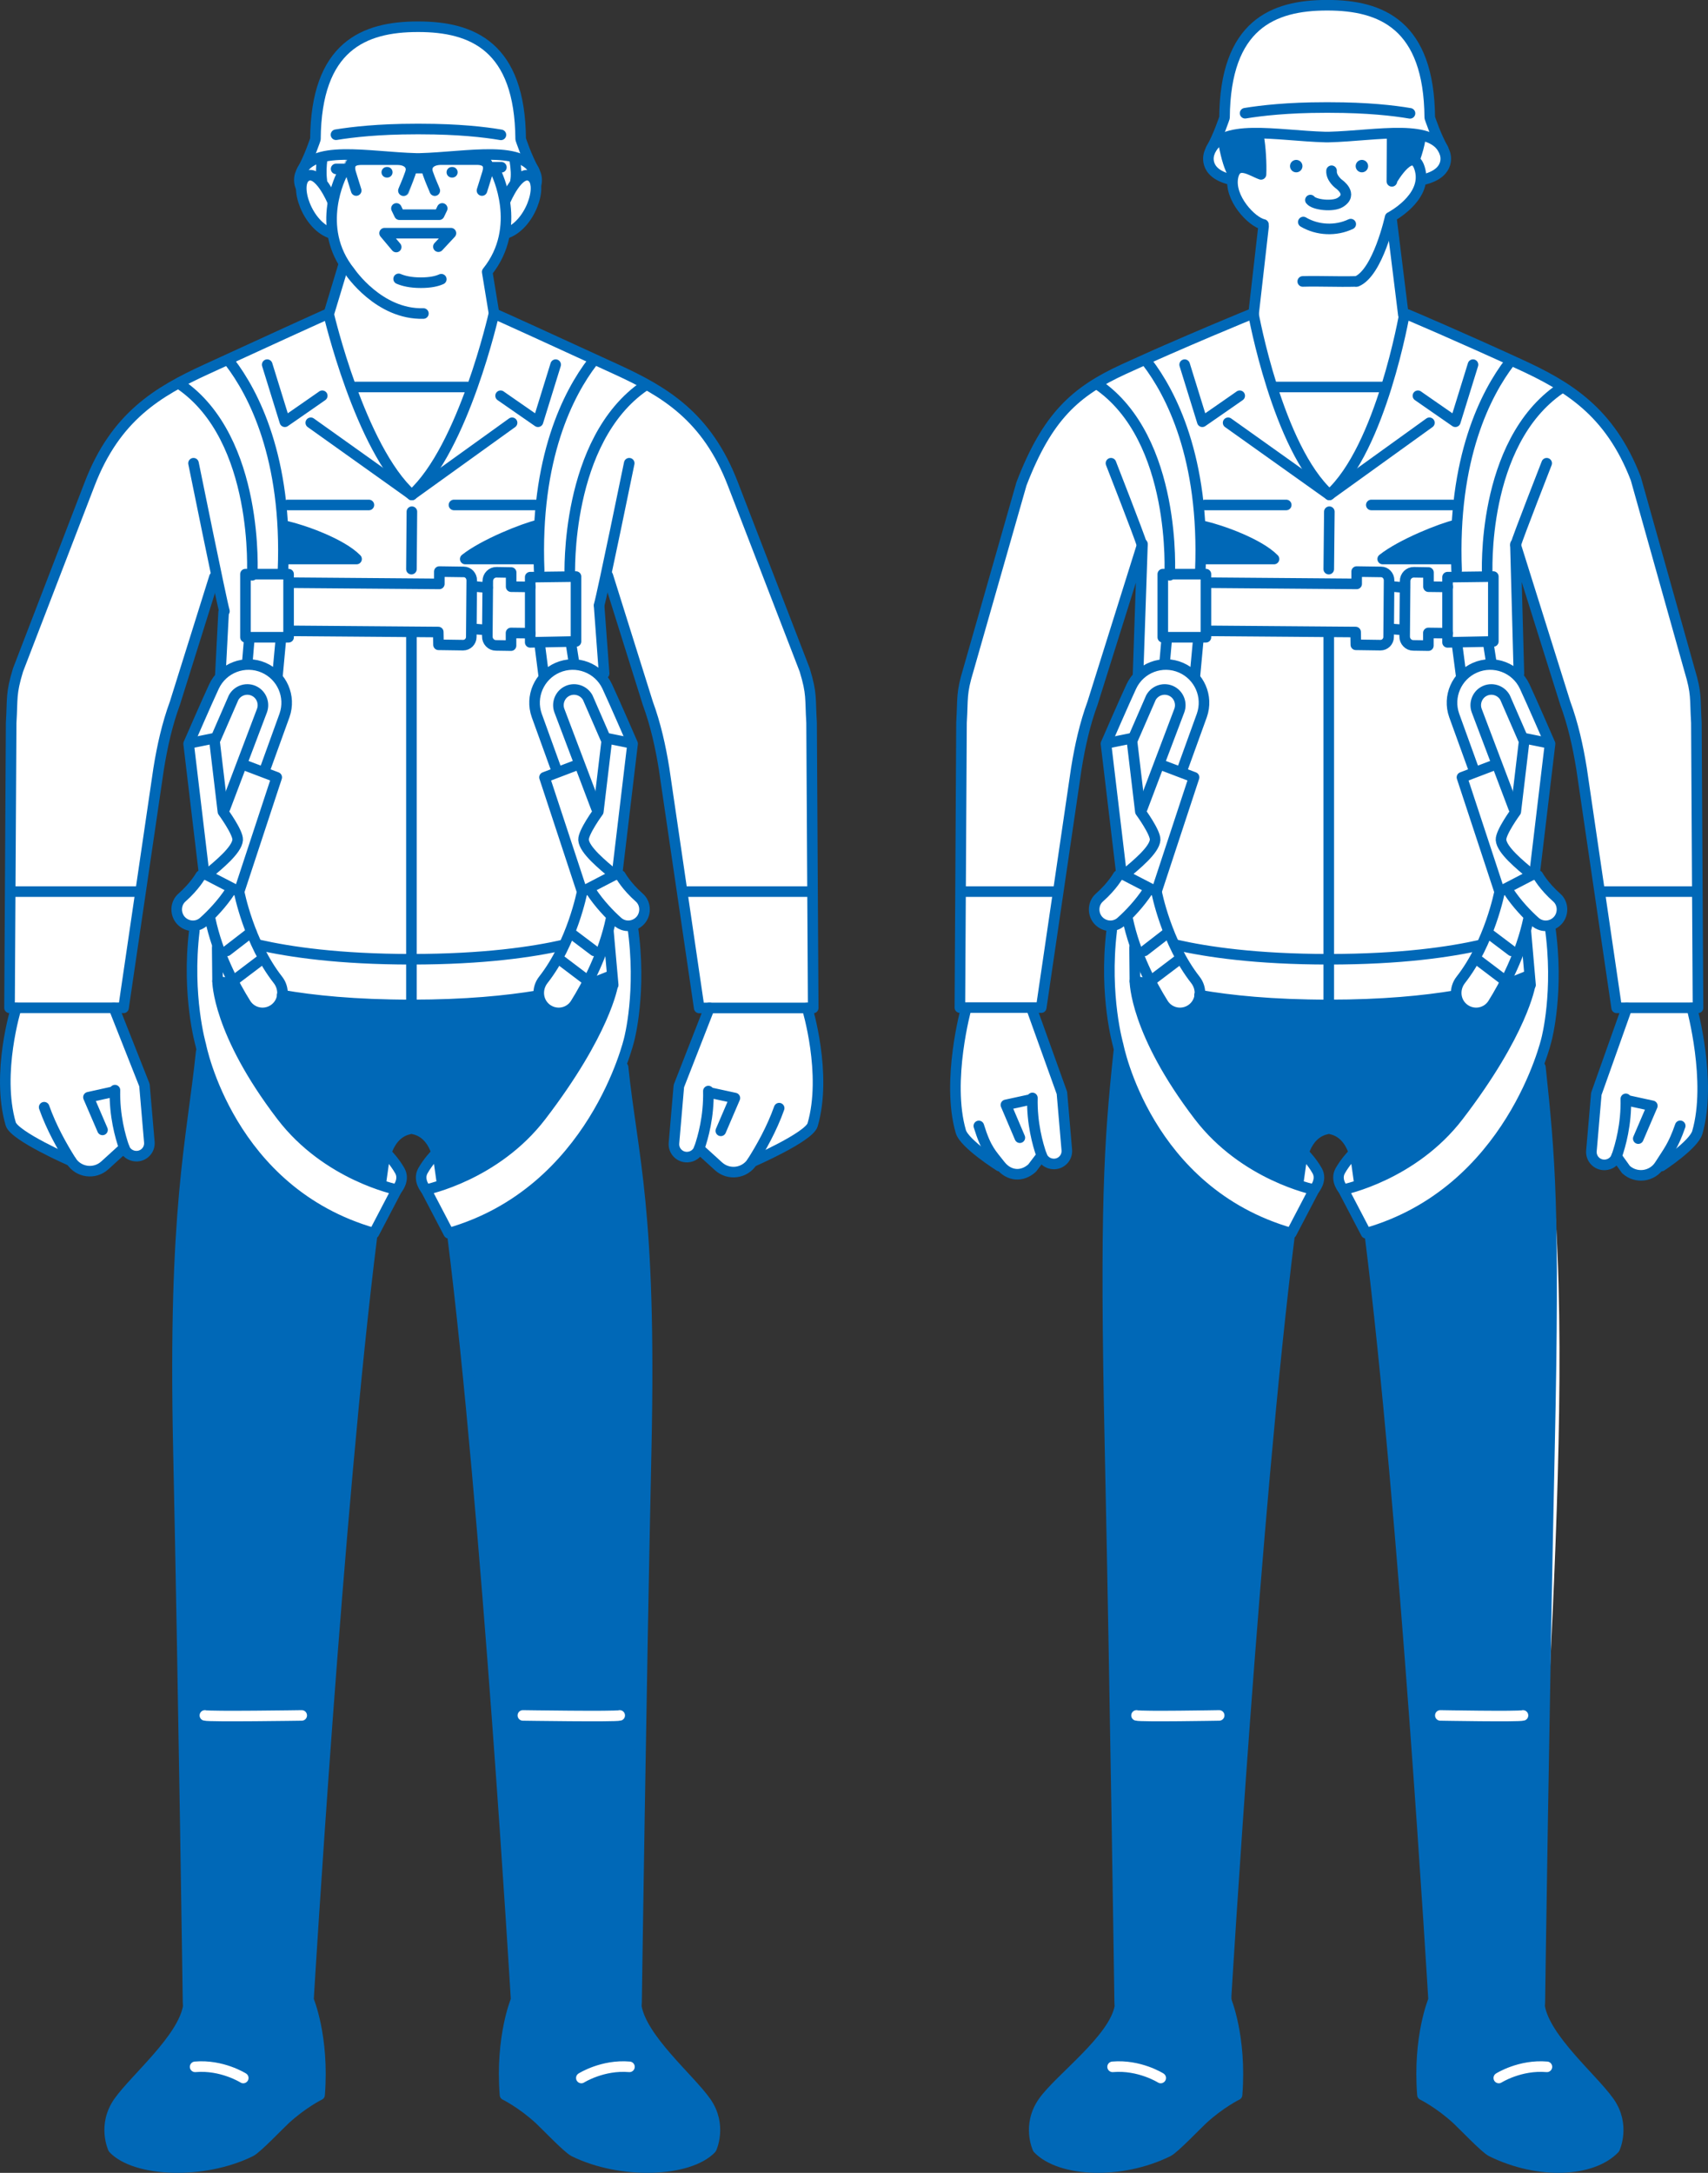 <?xml version="1.0" encoding="UTF-8"?><svg id="b" xmlns="http://www.w3.org/2000/svg" width="146.96" height="186.92" viewBox="0 0 146.96 186.92"><rect x="0" y="0" width="146.96" height="186.92" fill="#333333" stroke="none"/><defs><style>.d{fill:#fff;}.e,.f{fill:#0068b7;}.g{stroke:#a8cce7;}.g,.h,.i,.f{stroke-width:.91px;}.g,.h,.i,.f,.j{stroke-linecap:round;stroke-linejoin:round;}.g,.h,.i,.j{fill:none;}.h{stroke:#fff;}.i,.f,.j{stroke:#0068b7;}.j{stroke-width:1.07px;}</style></defs><g id="c"><g><g><path class="d" d="m145.31,86.7c-.42-.99,0,.06.69,0-.23-3.25.41-26.4-.72-29.03-1.05-5.01-3.34-11.33-4.57-16.01-2.08-7.89-10.41-10.86-18.89-14.17-.3-.11-.86-.46-1.18-.5l-.99-8.08-.1-.29c1.14-.6,2.41-1.79,2.62-3.12,4.11-1.07,1.32-3.16.85-5.54,0,0-.17-4.53-1.52-6.29-2.12-4.05-12.96-4.4-14.8.35-1.29,2.3-1.31,6.02-1.31,6.02l-.85,2.22s.18-.12.51-.26c-.69.38-1.06.95-1.03,1.68.03.82,1.14,1.41,2.16,1.77-.14,1.52,1.31,3.39,2.68,3.79,0,0-.89,7.76-.89,7.76-18.97,5.81-19.93,10.21-24.56,30.65-.59,2.61-1.32,26.73-.27,29.03.2.76-1.9,8.51-.07,11.01.35.61,1.41,1.8,2.21,2.19.66.9,2.27,1.38,3.14.56l1.21-1.19s.24.33.24.33c3.01,2.23,1.33-4.55,1.43-5.55,0,0-2.67-7.35-2.67-7.35h.87l3.01-20.58c.61-4.4,3.96-13.2,5.1-17.44l.71.12-.31,9.17c-.6,1.24-2.57,5.59-2.73,5.99,0,0,1.32,11.06,1.32,11.06,0,0,.05.42.05.42-.75-.08-.69.85-1.98,1.84-.85.72-.28,2.24.83,2.25.83.01,1.02-.23.27.55-.61,2.4.32,9.76.56,9.81-2.83,16.96-.47,48.03-.1,66.33.07,4.65.25,16.41.25,16.41-1.03,4.86-13.9,12.96-2.25,13.73,6.44.29,7.67-3.49,12.15-6.26-1.83-18.6,2.05-46.25,4.36-73.97.33.31,2.1-3.64,2.31-3.89,1.49-1.92-2.48-2.76.02-4.68,1.35-1.32,3.19-.01,3.57,1.64-.41.4-2.02,2.02-1,3.02.12.1,1.8,3.54,1.93,3.76-.09.03.5-.13.57-.16,1.94,20.05,4.29,46.67,5.34,66.21-.09-.27-1.69,5.8-.81,8.19,1.49.54,4.1,3.49,5.69,4.74,2.88,1.62,7.98,2.1,10.41-.09,2.26-4.35-5.97-8.29-6.34-12.18-.45-19.78,4.28-59.82-.17-80.96,1.25-2.81,1.7-7.67,1.03-12.19,2.41-.98-.04-2.8-.89-3.98-.04-.17-.28-.12-.46-.12-.01.04,1.35-11.21,1.37-11.44-.2-.03-1.74-4.91-2.88-5.83-.02.02.17-.21.19-.24,0,.03-.24-8.99-.25-9.19-.14.01.62-.1.71-.12,1.08,4.08,4.49,12.92,5.07,17.19.09.4,2.92,20.17,3.05,20.88-.16.01.72,0,.95,0,.03-.06-2.63,7.23-2.69,7.4.04.92-1.52,8.49,1.66,5.25,1.04,1.05,2.51,2.99,3.77.95.52-.21,1.36-1.38,2.17-2.02,2.54-1.61,1-10.74.27-11.59Z"/><path class="e" d="m105.33,11.99l.62,2.93s.15-.62,1.04-.39,1.58.42,1.58.42l-.27-3.36s-1.66-.12-2.97.39Z"/><path class="e" d="m119.6,11.49s.96-.19,1.54-.12,1.27.27,1.27.27l-.62,2.12s-.5-.15-1,.39c-.5.54-1.12,1.35-1.12,1.35l-.08-4.01Z"/><g><g><path class="e" d="m131.46,83.95s-.64.33-2.06.75l-.52.91s-.48,2.26-2.56,1.31c-.85-.39-1.17-.85-1.26-1.27-2.64.43-6.16.76-10.74.76-4.87,0-8.47-.35-11.06-.78-.04.38-.22.75-.63,1.08-1.44,1.16-2.75-.18-3.67-2.07-.83-.27-1.21-.46-1.21-.46l.18,1.9s1.95,6.99,6.17,10.95c4.22,3.97,7.57,4.95,7.57,4.95,0,0,.07-2.91.73-3.75.65-.84,1.42-1.09,1.89-1.09s1.53.15,1.96,1.27c.44,1.13.8,3.38.8,3.38,0,0,4.51-.8,8.99-6.51s5.52-10.28,5.52-10.28l-.1-1.07Z"/><path class="e" d="m132.41,91.92l.12-.12c.82,7.76,1.22,12.08.78,32.79-.45,20.88-.83,47.62-.83,47.62l-.02.39c.48,2.79,4.53,6.16,5.97,8.18,1.44,2.02.48,4.04.48,4.04-1.92,2.02-6.54,2.25-10.59.25-.54-.27-2.42-2.26-2.97-2.76-1.52-1.41-2.97-2.11-2.97-2.11-.39-5.01.96-8.18.96-8.18,0,0-2.52-42.31-5.46-65.65l.51-.51c8.56-2.77,12.48-10.06,14.01-13.95Z"/><path class="h" d="m128.96,178.76s1.83-1.16,4.14-.96"/><path class="i" d="m117.89,106.38c2.94,23.34,5.46,65.65,5.46,65.65,0,0-1.35,3.18-.96,8.18,0,0,1.45.71,2.97,2.11.54.5,2.43,2.49,2.97,2.76,4.06,2,8.67,1.76,10.59-.25,0,0,.96-2.02-.48-4.04-1.44-2.02-5.49-5.39-5.97-8.18l.02-.39s.38-26.73.83-47.62c.45-20.71.04-25.03-.78-32.79"/><path class="h" d="m131.04,147.57c-.36.12-7.11,0-7.11,0"/><path class="e" d="m96.42,91.92l-.12-.12c-.82,7.76-1.22,12.08-.78,32.79.45,20.88.83,47.62.83,47.62l.02.39c-.48,2.79-5.13,6.16-6.58,8.18-1.44,2.02-.48,4.04-.48,4.04,1.92,2.02,7.14,2.25,11.2.25.54-.27,2.42-2.26,2.97-2.76,1.52-1.41,2.97-2.11,2.97-2.11.39-5.01-.96-8.18-.96-8.18,0,0,2.52-42.31,5.46-65.65l-.51-.51c-8.56-2.77-12.48-10.06-14.01-13.95Z"/><path class="h" d="m99.87,178.76s-1.83-1.16-4.14-.96"/><path class="i" d="m110.94,106.38c-2.94,23.34-5.46,65.65-5.46,65.65,0,0,1.35,3.18.96,8.18,0,0-1.45.71-2.97,2.11-.54.5-2.43,2.49-2.97,2.76-4.06,2-9.28,1.76-11.2-.25,0,0-.96-2.02.48-4.04,1.44-2.02,6.1-5.39,6.58-8.18l-.02-.39s-.38-26.73-.83-47.62c-.45-20.71-.07-26.34.75-34.1"/><path class="i" d="m101.93,31.37l1.52,4.91s3.48-2.41,3.21-2.23"/><line class="i" x1="105.67" y1="36.37" x2="114.38" y2="42.57"/><line class="i" x1="103.68" y1="43.44" x2="110.67" y2="43.44"/><line class="i" x1="82.83" y1="76.7" x2="90.67" y2="76.7"/><path class="i" d="m88.74,86.7l2.63,7.32.42,4.9c.06.67-.48,1.24-1.16,1.21h0c-.46-.02-.86-.31-1.01-.74-.33-.94-.84-2.75-.79-4.94"/><polyline class="i" points="87.75 97.87 86.55 95.05 88.75 94.57"/><path class="i" d="m89.63,99.4l-.82,1.08c-.88.8-2.01.69-2.74-.24-.76-.98-1.22-1.34-1.85-3.38"/><path class="i" d="m85.99,100.31s-3.01-1.9-3.32-2.97c-1.27-4.37.47-10.64.47-10.64"/><path class="i" d="m95.59,39.85s2.41,6.16,2.68,7.05"/><path class="i" d="m130.69,57.94l-.3-11.12,4.29,13.67c.67,1.82,1.09,3.71,1.4,5.63l3.02,20.58h7l-.14-24.53c-.13-2.16.04-2.46-.59-4.54l-4.62-16.45c-2.23-5.8-5.86-7.95-10.02-9.86-4.79-2.2-9.8-4.36-9.88-4.36,0,0-2,11.58-6.46,15.6-4.46-4.02-6.55-15.6-6.55-15.6-.08,0-6.36,2.6-11.15,4.8-4.16,1.91-6.57,4.06-8.8,9.86l-4.57,16c-.63,2.07-.46,2.39-.59,4.55l-.14,24.51h7l3.02-20.57c.31-1.92.73-3.82,1.4-5.64l4.29-13.67-.38,11.23"/><path class="i" d="m116.96,101.76c-.11-.81-.19-1.36-.22-1.56-.45-2.95-2.14-3.04-2.41-3.12-.27.09-1.96.18-2.41,3.12-.03.21-.11.76-.22,1.56"/><path class="i" d="m126.74,31.37l-1.52,4.91s-3.48-2.41-3.21-2.23"/><line class="i" x1="122.99" y1="36.37" x2="114.38" y2="42.57"/><line class="i" x1="124.99" y1="43.44" x2="117.99" y2="43.44"/><path class="i" d="m127.42,81.29c-2.64.6-6.86,1.23-13.09,1.23-6.24,0-10.47-.63-13.11-1.23"/><path class="i" d="m125.16,85.66c-2.6.43-6.14.79-10.83.79-4.86,0-8.5-.38-11.12-.84"/><path class="f" d="m125.2,48.08c.03-.87.01-2.17.11-2.93-1.31.3-4.74,1.67-6.34,2.94,1.18,0,5.8,0,6.23,0Z"/><line class="i" x1="145.83" y1="76.7" x2="138" y2="76.7"/><path class="i" d="m139.98,86.7l-2.63,7.4-.42,4.9c-.06.67.48,1.24,1.16,1.21h0c.46-.02.86-.31,1.01-.74.33-.94.84-2.75.79-4.94"/><polyline class="i" points="140.96 97.95 142.17 95.13 139.96 94.65"/><path class="i" d="m139.09,99.48l.81,1.13c.88.8,2.26.62,2.9-.38.76-1.2,1.15-1.61,1.77-3.38"/><path class="i" d="m142.95,100.31s2.78-1.82,3.09-2.89c1.27-4.37-.47-10.72-.47-10.72"/><path class="i" d="m133.08,39.85s-2.41,6.16-2.68,7.05"/><line class="i" x1="114.38" y1="44.02" x2="114.33" y2="48.96"/><line class="i" x1="114.33" y1="54.75" x2="114.33" y2="86.45"/><line class="j" x1="117.18" y1="14.29" x2="117.18" y2="14.29"/><line class="j" x1="111.53" y1="14.29" x2="111.53" y2="14.29"/><path class="i" d="m119.79,15.47s1.84-3.19,2.41-.8-2.59,4.02-2.59,4.02c0,0-1.05,4.76-2.87,5.52"/><line class="i" x1="109.51" y1="33.29" x2="119.15" y2="33.29"/><line class="i" x1="119.76" y1="15.6" x2="119.78" y2="11.78"/><line class="i" x1="108.72" y1="19.46" x2="107.85" y2="27.09"/><line class="i" x1="119.73" y1="18.85" x2="120.75" y2="27.09"/><path class="i" d="m112.75,17.21c.32.42,1.91.59,2.54.22,1.22-.72-.12-1.62-.12-1.62,0,0-.65-.5-.6-1.12"/><path class="i" d="m108.29,11.74c.17.87.25,2.37.21,3.26-.78-.27-2.09-1.27-2.41.21-.38,1.8,1.62,3.9,2.62,4.1"/><path class="i" d="m106.03,14.84c-.35-.66-.61-1.71-.78-2.75"/><path class="i" d="m122.2,11.95c-.09.56-.25,1.1-.44,1.66"/><path class="i" d="m112.09,24.21c1.5-.04,3.01.04,4.51,0"/><path class="i" d="m112.14,19.1c1.22.72,2.8.79,4.08.18"/><path class="h" d="m97.79,147.57c.36.12,7.11,0,7.11,0"/><path class="f" d="m109.62,48.09c-1.31-1.34-4.59-2.49-6.03-2.82.08.56-.05,1.81-.13,2.82,1.76,0,3.87,0,6.16,0Z"/></g><g><path class="i" d="m104.23,50.13l12.5.1v-1.06s2.1.03,2.1.03c.39,0,.69.33.69.73l-.04,4.86c0,.4-.32.71-.7.71l-2.12-.03-.02-1.1-12.66-.1"/><path class="i" d="m124.55,54.47l-1.65-.02v1.09l-1.3-.02c-.41,0-.75-.35-.74-.78l.04-4.75c0-.43.34-.77.76-.76l1.25.02v1.22l1.65.02"/><polygon class="i" points="128.49 55.18 124.55 55.26 124.55 49.65 128.49 49.6 128.49 55.18"/><line class="i" x1="119.62" y1="54.1" x2="120.76" y2="54.19"/><line class="i" x1="119.75" y1="50.45" x2="120.88" y2="50.55"/><rect class="i" x="100.05" y="49.39" width="3.71" height="5.43"/><path class="i" d="m100.64,49.49s.67-11.73-6.21-16.43"/><path class="i" d="m98.71,31.16c2.01,2.63,4.96,8.2,4.57,17.91"/><path class="i" d="m127.97,49.49s-.59-11.37,6.29-16.06"/><path class="i" d="m129.9,31.16c-2.01,2.63-4.96,8.2-4.57,17.91"/><path class="i" d="m97.48,63.57l1.55-3.56c.36-.65,1.18-.89,1.83-.53h0c.58.32.84,1.03.61,1.65l-3.18,8.4"/><path class="i" d="m99.85,65.77l2.89,1.1-3.24,9.84-3.01-1.56-1.33-11.17s1.6-3.68,2.18-4.92c.75-1.61,2.65-2.33,4.28-1.62h0c1.58.69,2.36,2.48,1.79,4.1l-1.7,4.7"/><path class="i" d="m96.73,75.26c1.04-.87,2.6-2.14,2.66-3.01.04-.64-1.27-2.43-1.27-2.43l-.75-6.31-2.03.41"/><path class="i" d="m96.21,75.32s-.48.89-1.62,1.9c-.53.47-.59,1.29-.17,1.86h0c.49.65,1.43.76,2.04.21.69-.62,1.57-1.53,2.3-2.64"/><path class="i" d="m99.51,76.71s.84,4.39,3.34,7.58c.59.75.52,1.82-.21,2.44h0c-.8.67-2.01.49-2.56-.4-1-1.6-2.42-4.26-3.06-7.3"/><line class="i" x1="99.28" y1="84.18" x2="101.42" y2="82.56"/><line class="i" x1="98.47" y1="81.8" x2="100.55" y2="80.19"/><line class="i" x1="100.38" y1="55.06" x2="100.2" y2="57.09"/><line class="i" x1="103.1" y1="55.06" x2="102.81" y2="58.19"/><path class="i" d="m131.05,63.57l-1.55-3.56c-.36-.65-1.18-.89-1.83-.53h0c-.58.32-.84,1.03-.61,1.65l3.18,8.4"/><path class="i" d="m128.68,65.77l-2.89,1.1,3.24,9.84,3.01-1.56,1.33-11.17s-1.6-3.68-2.18-4.92c-.75-1.61-2.65-2.33-4.28-1.62h0c-1.58.69-2.36,2.48-1.79,4.1l1.7,4.7"/><path class="i" d="m131.81,75.26c-1.04-.87-2.6-2.14-2.66-3.01-.04-.64,1.27-2.43,1.27-2.43l.75-6.31,2.03.41"/><path class="i" d="m132.33,75.32s.48.89,1.62,1.9c.53.47.59,1.29.17,1.86h0c-.49.65-1.43.76-2.04.21-.69-.62-1.57-1.53-2.3-2.64"/><path class="i" d="m129.03,76.71s-.84,4.39-3.34,7.58c-.59.75-.52,1.82.21,2.44h0c.8.67,2.01.49,2.56-.4,1-1.6,2.42-4.26,3.06-7.3"/><line class="i" x1="129.26" y1="84.18" x2="127.12" y2="82.56"/><line class="i" x1="130.07" y1="81.8" x2="128.07" y2="80.29"/><line class="i" x1="128.04" y1="55.23" x2="128.33" y2="57.09"/><line class="i" x1="125.38" y1="55.52" x2="125.73" y2="58.19"/><line class="i" x1="131.69" y1="84.73" x2="131.29" y2="80.12"/><path class="i" d="m131.65,84.75s-.62,4.02-6.16,11.25c-3.93,5.13-9.91,6.34-9.91,6.34l1.96,3.75c12.5-3.57,15.53-16.69,15.53-16.69,0,0,1.1-4.12.29-9.72"/><path class="i" d="m115.58,102.34s-.71-.8-.27-1.61c.45-.8,1.07-1.43,1.07-1.43"/><path class="i" d="m95.65,80.08c-.67,5.6.56,9.83.56,9.83,0,0,2.41,12.61,14.9,16.18l1.96-3.75s-5.98-1.2-9.91-6.34c-5.53-7.23-5.51-11.59-5.51-11.59l-.03-2.89"/><path class="i" d="m113.07,102.34s.71-.8.27-1.61c-.45-.8-1.07-1.43-1.07-1.43"/></g><line class="i" x1="98.97" y1="84.65" x2="97.65" y2="84.41"/><path class="i" d="m129.4,84.7c.08.08,2.06-.75,2.06-.75"/></g><path class="i" d="m124.17,12.8c-.62-1.06-1.15-2.68-1.15-2.68-.06-7.98-4.16-9.67-8.81-9.67h-.04c-4.65,0-8.75,1.68-8.81,9.67,0,0-.53,1.62-1.15,2.68"/><path class="i" d="m122.6,15.42c2.32-.61,1.73-2.21,1.73-2.21-.84-2.68-5.82-1.53-10.01-1.42h-.27c-4.18-.11-9.17-1.26-10.01,1.42,0,0-.6,1.62,1.78,2.22"/><path class="i" d="m121.32,9.75c-1.4-.24-3.68-.5-6.89-.5h-.47c-3.16,0-5.42.26-6.83.49"/></g><g><path class="d" d="m15.27,186.37c-13.05-.67-.14-8.83,1.03-13.73,0,0-.18-11.76-.25-16.41-.19-23.52-1.95-46.49,1.44-65.8-.08-.37-2.01-8.78-.14-10.92-1.36.4-2.82-1.05-1.64-2.22,1.26-.95,1.22-1.91,1.98-1.84,0,0-1.37-11.49-1.37-11.49.16-.41,2.15-4.74,2.73-5.99,0,0,.41-5.32.41-5.32l-.81-3.98c-1.14,4.24-4.49,13.04-5.1,17.44,0,0-3.01,20.58-3.01,20.58h-.87l2.67,6.69c.03.07.4,4.9.42,4.98-.02,1.19-1.69,1.3-2.09.24-3.39,3.28-2.61,2.05-6.53.22-3.25-1.4-3.62-2.6-3.59-5.7-.2-3.58,1.73-6.47.36-6.42.22-3.39-.41-26.29.73-29.03,3.21-7.67,7.05-23.87,16.14-25.8,4.28-1.95,8.8-4.07,10.6-4.83,0,0,1.26-4.19,1.26-4.19l.08-.17c-.51-.81-.85-1.71-1.01-2.64l-.2-.07c-2-.81-2.68-3.08-2.6-4.87.29-.71.75-1.51.97-2.15.72-3.49.78-7.16,3-8.73,5.96-4.2,15.78-1.35,14.81,7.71.15,1.07,1.19,2.39,1.38,3.58-.02,1.75-.73,3.88-2.75,4.52-.21,1.22-.72,2.36-1.52,3.33.73,4.57-.03,3.33,4.16,5.28,17.53,6.14,16.75,12.99,23.18,29.04,1.13,2.63.49,25.78.72,29.03-.85.03-1.02-.87-.65,0,.64.98,2.28,9.27-.3,10.92-.81.64-3.77,2.04-4.28,2.25-.34.52-.91.86-1.53.85-.97.09-2.32-1.53-2.96-2.04-.47,1.12-2.08.88-2.08-.27,0-.12.43-5.07.43-4.99.07-.19,2.73-6.8,2.69-6.73-.18,0-1.18,0-.95,0-.15-.8-2.95-20.43-3.06-20.94-.57-4.22-3.99-13.08-5.06-17.13-.11.03-.87,3.58-.72,3.57,0,.23.62,5.49.61,5.46-.02.03-.1.85-.08.83,1.14.93,2.22,5.49,2.41,5.51-.03.24-1.39,11.48-1.37,11.44.18,0,.42-.08.46.12.57,1.12,2.76,2.11,1.62,3.53-.15.18-.52.38-.73.45.63,2.27.1,9.43-.27,9.84.07-.17-.47,1.64-.76,2.35,1.63,8.8,2.08,12.27,2.28,26.53-.26,19.02-.82,42.53-.89,54.44.38,3.89,8.62,7.85,6.33,12.18-2.67,2.22-9.48,1.87-12.28-.46-1.3-1.27-3.83-3.76-5.02-4.2-.41-.57-.12-1.19-.22-2.09.06-3.68.91-5.76,1.03-6.11-1.35-21.16-2.94-44.73-5.45-65.61,0-.06.12-.65.1-.6-.08.03-.65.19-.55.15-.14-.22-1.82-3.67-1.93-3.77-1-1.01.56-2.55,1-3.01-.38-1.66-2.23-2.96-3.58-1.63-.43.35-.8,1.04-.98,1.64.5.42,2,2.21.97,3.04-.07.14-2.01,3.82-2,3.79-.29.1-.36.04-.2.35-2.64,21.68-4.74,54.03-5.44,65.65.13.28,1.11,3.11,1.03,6.64-.05.48.04,1.03-.11,1.48-.32.25-.62.3-.93.55-3.37,2.75-6.19,6.13-11.17,5.65Z"/><g><path class="e" d="m52.53,83.95s-.64.33-2.06.75l-.52.91s-.48,2.26-2.56,1.31c-.85-.39-1.17-.85-1.26-1.27-2.64.43-6.16.76-10.74.76-4.87,0-8.47-.35-11.06-.78-.04.38-.22.75-.63,1.08-1.44,1.16-2.75-.18-3.67-2.07-.83-.27-1.21-.46-1.21-.46l.18,1.9s1.95,6.99,6.17,10.95c4.22,3.97,7.57,4.95,7.57,4.95,0,0,.07-2.91.73-3.75.65-.84,1.42-1.09,1.89-1.09s1.53.15,1.96,1.27c.44,1.13.8,3.38.8,3.38,0,0,4.51-.8,8.99-6.51s5.52-10.28,5.52-10.28l-.1-1.07Z"/><path class="e" d="m53.47,91.92l.12-.12c.82,7.76,2.44,12.08,1.99,32.79-.45,20.88-.83,47.62-.83,47.62l-.02.39c.48,2.79,4.53,6.16,5.97,8.18,1.44,2.02.48,4.04.48,4.04-1.92,2.02-7.75,2.25-11.81.25-.54-.27-2.42-2.26-2.97-2.76-1.52-1.41-2.97-2.11-2.97-2.11-.39-5.01.96-8.18.96-8.18,0,0-2.52-42.31-5.46-65.65l.51-.51c8.56-2.77,12.48-10.06,14.01-13.95Z"/><path class="h" d="m50.02,178.76s1.83-1.16,4.14-.96"/><path class="i" d="m38.95,106.38c2.94,23.34,5.46,65.65,5.46,65.65,0,0-1.35,3.18-.96,8.18,0,0,1.45.71,2.97,2.11.54.5,2.43,2.49,2.97,2.76,4.06,2,9.89,1.76,11.81-.25,0,0,.96-2.02-.48-4.04-1.44-2.02-5.49-5.39-5.97-8.18l.02-.39s.38-26.73.83-47.62c.45-20.71-1.18-25.03-1.99-32.79"/><path class="h" d="m53.32,147.57c-.36.12-8.33,0-8.33,0"/><path class="e" d="m17.48,91.92l-.12-.12c-.82,7.76-2.44,12.08-1.99,32.79.45,20.88.83,47.62.83,47.62l.02.39c-.48,2.79-4.53,6.16-5.97,8.18-1.44,2.02-.48,4.04-.48,4.04,1.92,2.02,7.75,2.25,11.81.25.54-.27,2.42-2.26,2.97-2.76,1.52-1.41,2.97-2.11,2.97-2.11.39-5.01-.96-8.18-.96-8.18,0,0,2.52-42.31,5.46-65.65l-.51-.51c-8.56-2.77-12.48-10.06-14.01-13.95Z"/><path class="h" d="m20.93,178.76s-1.83-1.16-4.14-.96"/><path class="i" d="m32,106.38c-2.94,23.34-5.46,65.65-5.46,65.65,0,0,1.35,3.18.96,8.18,0,0-1.45.71-2.97,2.11-.54.5-2.43,2.49-2.97,2.76-4.06,2-9.89,1.76-11.81-.25,0,0-.96-2.02.48-4.04,1.44-2.02,5.49-5.39,5.97-8.18l-.02-.39s-.38-26.73-.83-47.62c-.45-20.71,1.15-26.34,1.96-34.1"/><path class="i" d="m22.99,31.37l1.52,4.91s3.48-2.41,3.21-2.23"/><line class="i" x1="26.74" y1="36.37" x2="35.44" y2="42.57"/><line class="i" x1="24.75" y1="43.44" x2="31.74" y2="43.44"/><line class="i" x1="1.08" y1="76.7" x2="11.73" y2="76.7"/><path class="i" d="m9.8,86.7l2.63,6.65.42,4.9c.06.67-.48,1.24-1.16,1.21h0c-.46-.02-.86-.31-1.01-.74-.33-.94-.84-2.75-.79-4.94"/><polyline class="i" points="8.82 97.2 7.61 94.39 9.82 93.9"/><path class="i" d="m10.69,98.73l-1.67,1.52c-.88.8-2.26.62-2.9-.38-.76-1.2-1.7-2.86-2.32-4.62"/><path class="i" d="m6.12,99.87s-4.89-2.13-5.2-3.19c-1.27-4.37.47-9.97.47-9.97"/><path class="i" d="m16.65,39.85s2.4,11.84,2.66,12.73"/><line class="i" x1="19.24" y1="52.66" x2="18.96" y2="58.06"/><path class="i" d="m52.3,49.53l3.44,10.97c.67,1.82,1.09,3.71,1.4,5.63l3.02,20.58h9.81l-.14-24.53c-.13-2.16.04-2.46-.59-4.54l-6.18-16c-2.23-5.8-5.86-7.95-10.02-9.86-4.79-2.2-10.46-4.8-10.54-4.8,0,0-2.61,11.58-7.07,15.6-4.46-4.02-7.16-15.6-7.16-15.6-.08,0-5.75,2.6-10.54,4.8-4.16,1.91-7.79,4.06-10.02,9.86L1.55,57.64c-.63,2.07-.46,2.39-.59,4.55l-.14,24.51h9.81l3.02-20.57c.31-1.92.73-3.82,1.4-5.64l3.4-10.85"/><line class="i" x1="51.98" y1="57.94" x2="51.55" y2="52.13"/><path class="i" d="m38.03,101.76c-.11-.81-.19-1.36-.22-1.56-.45-2.95-2.14-3.04-2.41-3.12-.27.09-1.96.18-2.41,3.12-.03.21-.11.76-.22,1.56"/><path class="i" d="m47.81,31.37l-1.52,4.91s-3.48-2.41-3.21-2.23"/><line class="i" x1="44.06" y1="36.37" x2="35.44" y2="42.57"/><line class="i" x1="46.06" y1="43.44" x2="39.06" y2="43.44"/><path class="i" d="m48.49,81.29c-2.64.6-6.86,1.23-13.09,1.23-6.24,0-10.47-.63-13.11-1.23"/><path class="i" d="m46.23,85.66c-2.6.43-6.14.79-10.83.79-4.86,0-8.5-.38-11.12-.84"/><path class="f" d="m46.26,48.08c.03-.87.01-2.17.11-2.93-1.31.3-4.74,1.67-6.34,2.94,1.18,0,5.8,0,6.23,0Z"/><line class="i" x1="69.72" y1="76.7" x2="59.06" y2="76.7"/><path class="i" d="m61.04,86.7l-2.63,6.73-.42,4.9c-.06.67.48,1.24,1.16,1.21h0c.46-.02.86-.31,1.01-.74.33-.94.84-2.75.79-4.94"/><polyline class="i" points="62.02 97.28 63.23 94.46 61.02 93.98"/><path class="i" d="m60.15,98.81l1.67,1.52c.88.8,2.26.62,2.9-.38.76-1.2,1.7-2.86,2.32-4.62"/><path class="i" d="m64.72,99.95s4.89-2.13,5.2-3.19c1.27-4.37-.47-10.05-.47-10.05"/><path class="i" d="m54.14,39.85s-2.32,11.31-2.59,12.2"/><line class="i" x1="35.44" y1="44.02" x2="35.4" y2="48.96"/><line class="i" x1="35.4" y1="54.75" x2="35.4" y2="86.45"/><line class="i" x1="30.58" y1="33.29" x2="40.22" y2="33.29"/><path class="h" d="m17.63,147.57c.36.12,8.33,0,8.33,0"/><path class="f" d="m30.68,48.09c-1.31-1.34-4.59-2.49-6.03-2.82.08.56-.05,1.81-.13,2.82,1.76,0,3.87,0,6.16,0Z"/><path class="i" d="m25.3,50.13l12.5.1v-1.06s2.1.03,2.1.03c.39,0,.69.33.69.73l-.04,4.86c0,.4-.32.71-.7.71l-2.12-.03-.02-1.1-12.66-.1"/><path class="i" d="m45.62,54.47l-1.65-.02v1.09l-1.3-.02c-.41,0-.75-.35-.74-.78l.04-4.75c0-.43.34-.77.76-.76l1.25.02v1.22l1.65.02"/><polygon class="i" points="49.56 55.18 45.62 55.26 45.62 49.65 49.56 49.6 49.56 55.18"/><line class="i" x1="40.69" y1="54.1" x2="41.82" y2="54.19"/><line class="i" x1="40.81" y1="50.45" x2="41.95" y2="50.55"/><rect class="i" x="21.12" y="49.39" width="3.71" height="5.43"/><path class="i" d="m21.7,49.49s.67-11.73-6.21-16.43"/><path class="i" d="m19.78,31.16c2.01,2.63,4.96,8.2,4.57,17.91"/><path class="i" d="m49.03,49.49s-.43-11.61,6.45-16.31"/><path class="i" d="m50.96,31.16c-2.01,2.63-4.96,8.2-4.57,17.91"/><path class="i" d="m18.55,63.57l1.55-3.56c.36-.65,1.18-.89,1.83-.53h0c.58.32.84,1.03.61,1.65l-3.18,8.4"/><path class="i" d="m20.92,65.77l2.89,1.1-3.24,9.84-3.01-1.56-1.33-11.17s1.6-3.68,2.18-4.92c.75-1.61,2.65-2.33,4.28-1.62h0c1.58.69,2.36,2.48,1.79,4.1l-1.7,4.7"/><path class="i" d="m17.79,75.26c1.04-.87,2.6-2.14,2.66-3.01.04-.64-1.27-2.43-1.27-2.43l-.75-6.31-2.03.41"/><path class="i" d="m17.27,75.32s-.48.89-1.62,1.9c-.53.47-.59,1.29-.17,1.86h0c.49.65,1.43.76,2.04.21.69-.62,1.57-1.53,2.3-2.64"/><path class="i" d="m20.57,76.71s.84,4.39,3.34,7.58c.59.75.52,1.82-.21,2.44h0c-.8.67-2.01.49-2.56-.4-1-1.6-2.42-4.26-3.06-7.3"/><line class="i" x1="20.34" y1="84.18" x2="22.48" y2="82.56"/><line class="i" x1="19.53" y1="81.8" x2="21.62" y2="80.19"/><line class="i" x1="21.44" y1="55.06" x2="21.27" y2="57.09"/><line class="i" x1="24.16" y1="55.06" x2="23.87" y2="58.19"/><path class="i" d="m52.12,63.57l-1.55-3.56c-.36-.65-1.18-.89-1.83-.53h0c-.58.32-.84,1.03-.61,1.65l3.18,8.4"/><path class="i" d="m49.74,65.77l-2.89,1.1,3.24,9.84,3.01-1.56,1.33-11.17s-1.6-3.68-2.18-4.92c-.75-1.61-2.65-2.33-4.28-1.62h0c-1.58.69-2.36,2.48-1.79,4.1l1.7,4.7"/><path class="i" d="m52.87,75.26c-1.04-.87-2.6-2.14-2.66-3.01-.04-.64,1.27-2.43,1.27-2.43l.75-6.31,2.03.41"/><path class="i" d="m53.39,75.32s.48.89,1.62,1.9c.53.47.59,1.29.17,1.86h0c-.49.65-1.43.76-2.04.21-.69-.62-1.57-1.53-2.3-2.64"/><path class="i" d="m50.09,76.71s-.84,4.39-3.34,7.58c-.59.75-.52,1.82.21,2.44h0c.8.67,2.01.49,2.56-.4,1-1.6,2.42-4.26,3.06-7.3"/><line class="i" x1="50.32" y1="84.18" x2="48.18" y2="82.56"/><line class="i" x1="51.13" y1="81.8" x2="49.13" y2="80.29"/><line class="i" x1="49.11" y1="55.23" x2="49.4" y2="57.09"/><line class="i" x1="46.45" y1="55.52" x2="46.79" y2="58.19"/><line class="i" x1="52.76" y1="84.73" x2="52.35" y2="80.12"/><path class="i" d="m52.72,84.75s-.62,4.02-6.16,11.25c-3.93,5.13-9.91,6.34-9.91,6.34l1.96,3.75c12.5-3.57,15.53-16.69,15.53-16.69,0,0,1.1-4.12.29-9.72"/><path class="i" d="m36.65,102.34s-.71-.8-.27-1.61c.45-.8,1.07-1.43,1.07-1.43"/><path class="i" d="m16.72,80.08c-.67,5.6.56,9.83.56,9.83,0,0,2.41,12.61,14.9,16.18l1.96-3.75s-5.98-1.2-9.91-6.34c-5.53-7.23-5.51-11.59-5.51-11.59l-.03-2.89"/><path class="i" d="m34.14,102.34s.71-.8.27-1.61c-.45-.8-1.07-1.43-1.07-1.43"/><line class="i" x1="20.04" y1="84.65" x2="18.72" y2="84.41"/><path class="i" d="m50.47,84.7c.08.08,2.06-.75,2.06-.75"/><g><path class="i" d="m33.28,14.82s.11,0,0,0"/><path class="g" d="m34.78,16.41l.68-1.95v-.22c.06-.42-.98-.51-.98-.51h-3.31c-.98,0-1.09.36-1.09.36"/><line class="i" x1="29.86" y1="14.53" x2="28.92" y2="14.53"/><path class="i" d="m38.92,14.82s-.11,0,0,0"/><path class="i" d="m37.41,16.4c-.06-.18-.34-.76-.59-1.48-.25-.7.24-1.19,1.15-1.19,0,0,2.07,0,3.05,0,.79,0,1.16.36.92,1.15-.21.71-.32,1.01-.47,1.51"/><line class="i" x1="42.2" y1="14.39" x2="43.14" y2="14.39"/></g><polyline class="i" points="34.09 21.25 33.09 20.06 38.8 20.06 37.72 21.22"/><polyline class="i" points="34.11 17.93 34.37 18.47 37.79 18.47 38.05 17.93"/><path class="i" d="m28.6,17.3s-1.18-2.81-2.27-2.12c-1.09.69.11,4.3,2.25,4.92"/><path class="i" d="m29.43,14.98s-2.43,4.54.69,8.41c0,0,2.48,3.69,6.31,3.58"/><path class="i" d="m34.3,23.99c.42.18,1.03.33,1.91.33.83,0,1.39-.13,1.76-.3"/><path class="i" d="m43.46,17.31s1.16-2.82,2.25-2.13c1.09.69-.11,4.3-2.25,4.92"/><path class="i" d="m27.72,13.67c-.08.58-.11,1.23-.03,1.86"/><path class="i" d="m42.51,26.98l-.59-3.59c3.12-3.87.77-8.54.77-8.54"/><line class="i" x1="28.31" y1="26.94" x2="29.57" y2="22.77"/><path class="i" d="m45.95,14.65c-.62-1.06-1.15-2.68-1.15-2.68-.06-7.98-4.16-9.67-8.81-9.67h-.04c-4.65,0-8.75,1.68-8.81,9.67,0,0-.53,1.62-1.15,2.68"/><path class="i" d="m43.1,11.6c-1.4-.24-3.68-.5-6.89-.5h-.47c-3.16,0-5.42.26-6.83.49"/><path class="i" d="m44.3,13.82c.1.65.15,1.32.05,1.79"/><path class="i" d="m34.71,16.4c.06-.18.34-.76.59-1.48.25-.7-.24-1.19-1.15-1.19,0,0-2.07,0-3.05,0-.79,0-1.16.36-.92,1.15.21.71.32,1.01.47,1.51"/><line class="i" x1="35.6" y1="14.46" x2="36.46" y2="14.46"/><path class="i" d="m46.12,15.91c.13-.47-.01-.86-.01-.86-.84-2.68-5.82-1.53-10.01-1.42h-.27c-4.18-.11-9.17-1.26-10.01,1.42,0,0-.17.47.04.99"/></g></g></g></g></svg>